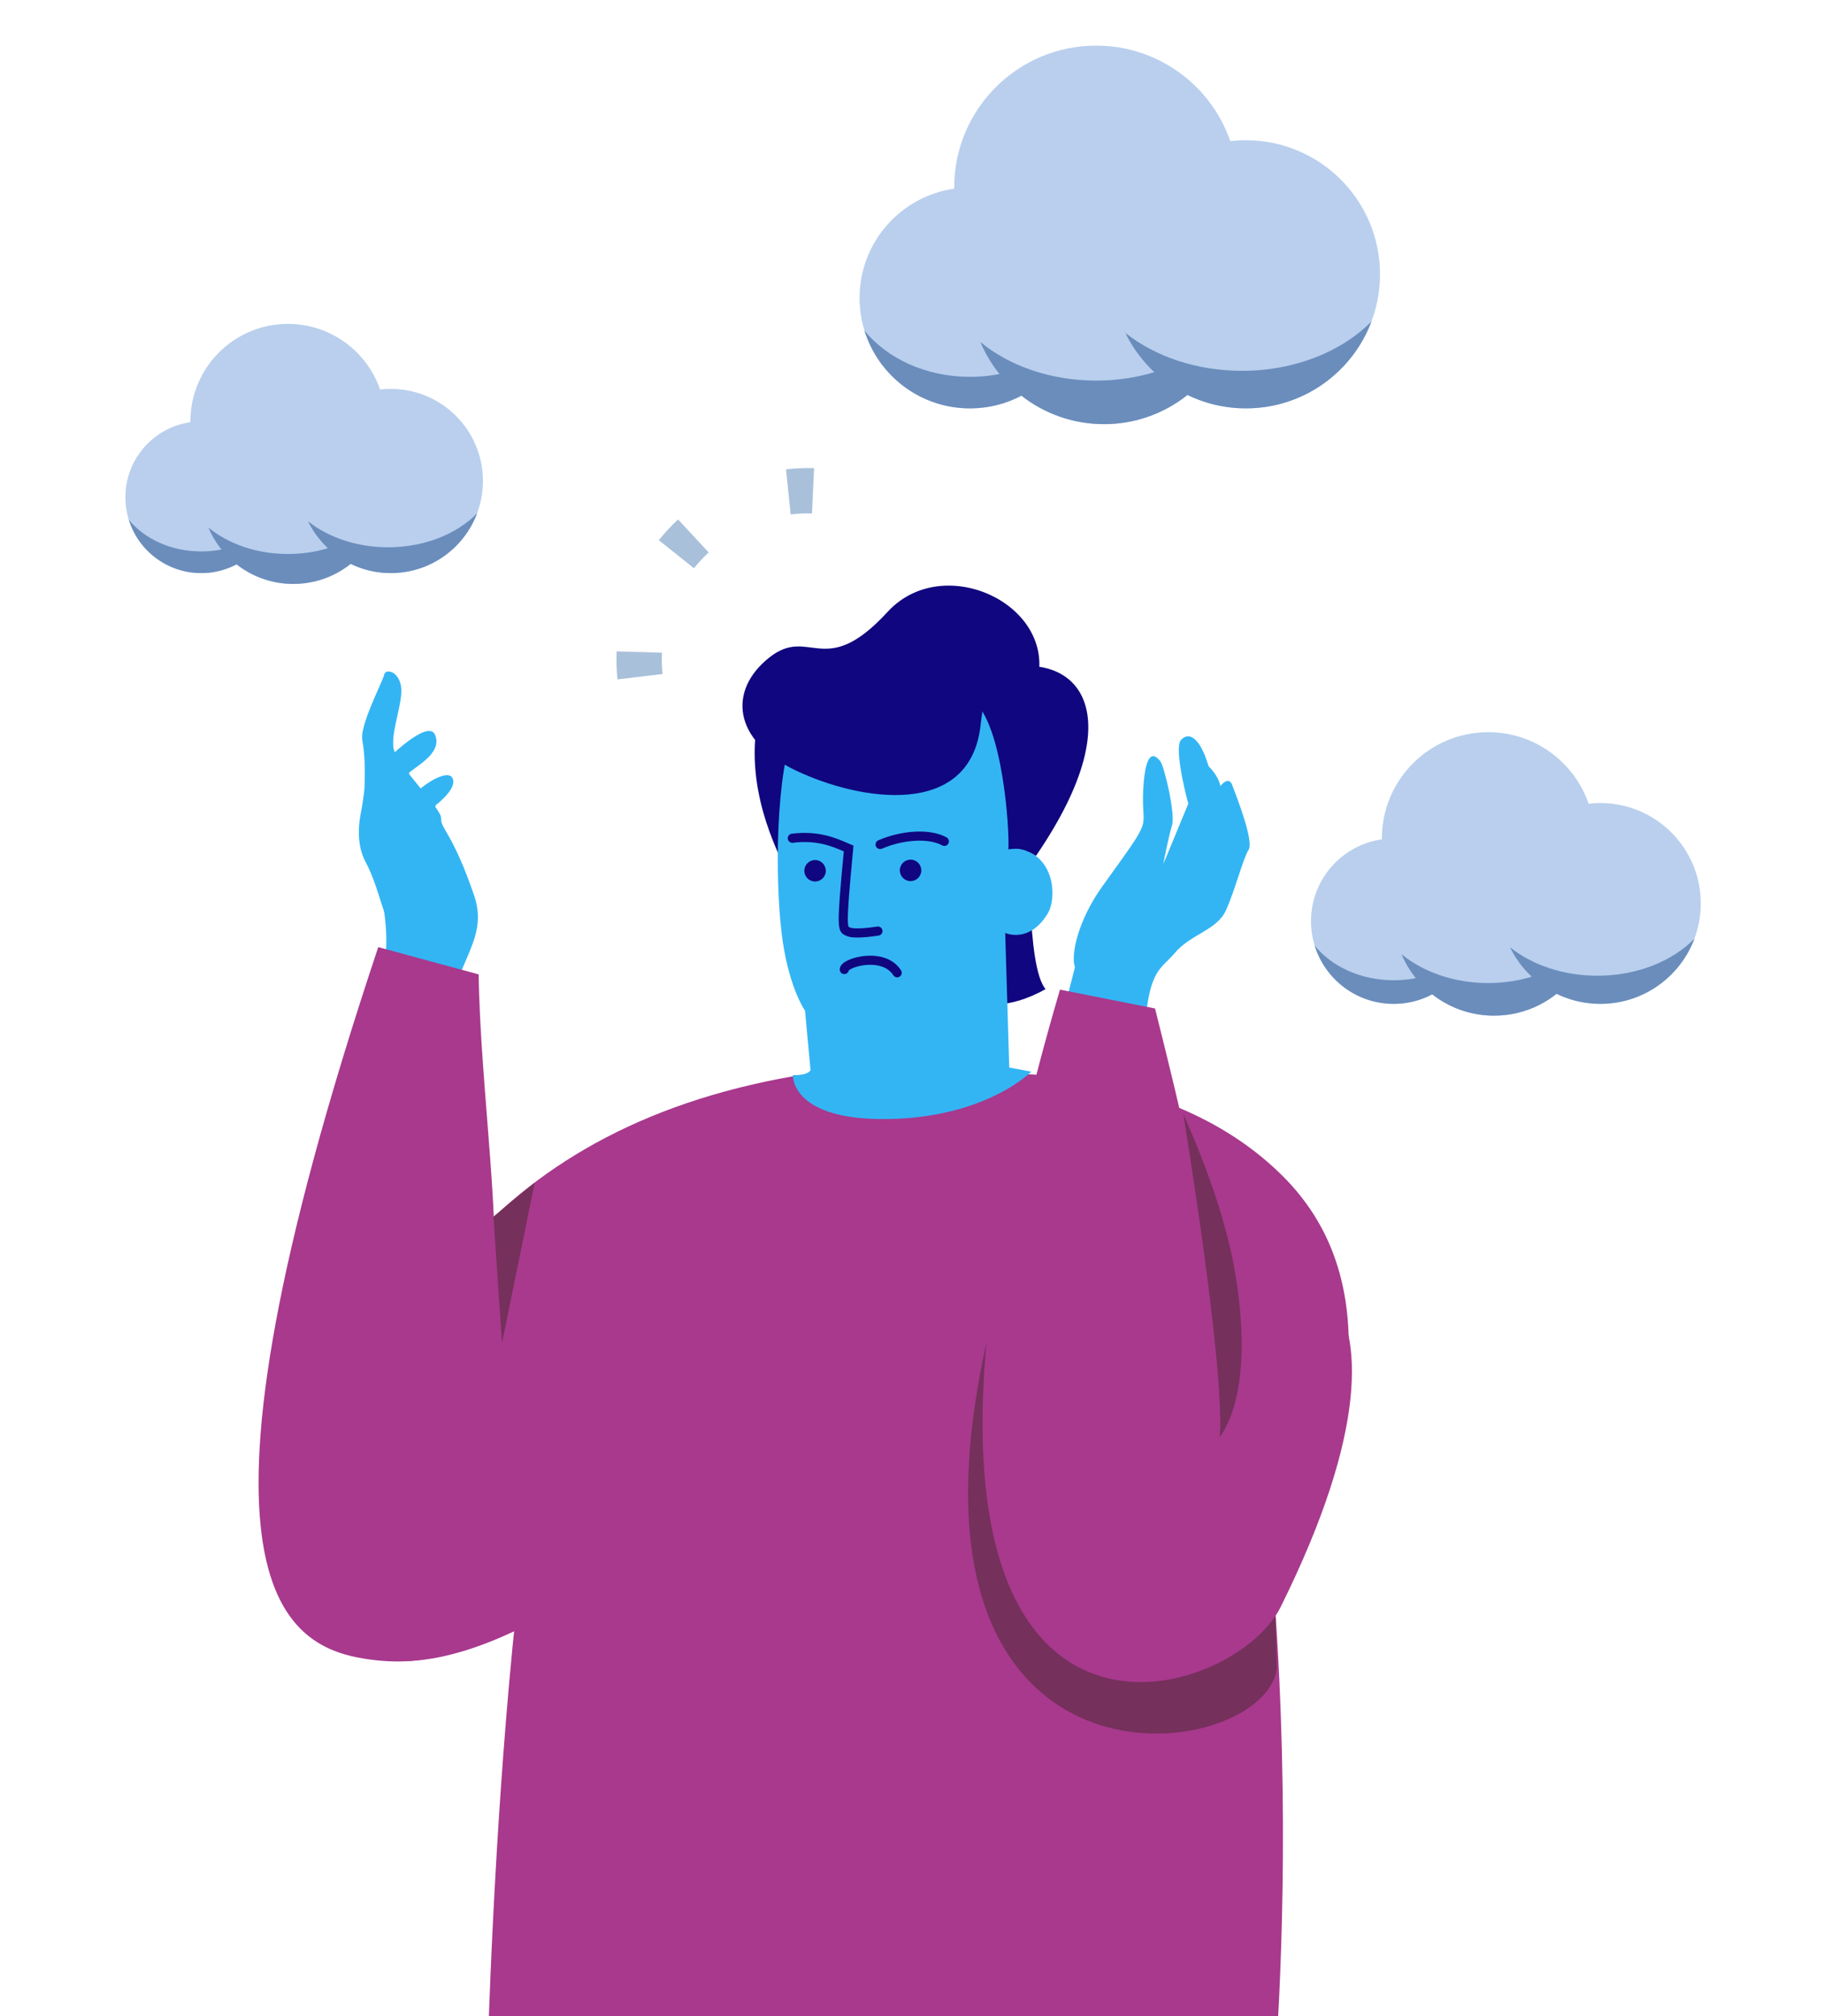 <?xml version="1.0" encoding="UTF-8"?>
<svg xmlns="http://www.w3.org/2000/svg" width="800" height="884" viewBox="0 0 800 884" fill="none">
  <rect x="0" y="0" width="800" height="884" fill="#333333" stroke="none"/>
  <g clip-path="url(#clip0_7546_19397)">
    <rect width="800" height="884" fill="white"></rect>
    <path d="M458.59 433.645C449.984 423.709 451.777 368.936 451.299 360.043L425.518 435.815C429.293 441.655 442.548 442.63 458.59 433.645Z" fill="#10067F"></path>
    <path d="M213 932.091H476.838H557C557 932.091 581 714.998 530.5 518.498C520.727 480.469 484.116 467.75 333.094 479.565C333.094 479.565 270.996 518.935 253.234 564.956C217.535 657.45 213 932.091 213 932.091Z" fill="#A8398D"></path>
    <path d="M139.219 675.928C139.219 675.928 104.957 715.232 163.478 727.116C221.999 739 307 658.5 307 658.5L452.115 617.813L501.894 630.878V697.246L573.597 675.928C594 617.813 604.822 557.581 562.5 515.5C518.051 471.305 451.814 470.676 440.639 470.676C452.83 486.556 488.484 528.464 476.293 547.813C464.103 567.162 416.559 565.877 391.161 563.84C365.764 561.803 372.232 535.851 354.962 470.676C215.091 492.346 164.691 582.034 139.219 675.928Z" fill="#A8398D"></path>
    <path d="M343.37 378.742C339.498 369.747 323.974 339.256 334.711 306.012L352.537 320.384C351.095 343.585 347.242 387.738 343.37 378.742Z" fill="#10067F"></path>
    <path d="M347.322 322.095C355.1 298.015 353.972 311.033 359.803 299.751C373.979 280.177 413.894 268.53 450.8 323.96C460.418 338.405 442.639 371.544 442.639 371.544C462.751 372.134 463.932 393.325 459.461 400.607C451.303 413.893 440.876 409.001 440.876 409.001L442.653 468.036L452.315 469.814C452.315 469.814 432.772 489.845 389.707 490.6C346.641 491.356 347.754 471.333 347.754 471.333C354.693 471.576 355.486 469.122 355.486 469.122L353.084 443.101C353.084 443.101 346.475 433.866 343.332 412.951C340.189 392.036 339.545 346.175 347.322 322.095Z" fill="#33B5F4"></path>
    <path d="M606.084 367.973C606.083 367.851 606.082 367.729 606.082 367.606C606.082 341.866 626.956 321 652.705 321C673.116 321 690.463 334.111 696.779 352.367C698.465 352.171 700.18 352.071 701.919 352.071C726.237 352.071 745.952 371.778 745.952 396.088C745.952 420.398 726.237 440.105 701.919 440.105C695.034 440.105 688.518 438.525 682.714 435.709C675.191 441.702 665.661 445.284 655.293 445.284C645.058 445.284 635.638 441.793 628.16 435.937C623.114 438.598 617.364 440.105 611.262 440.105C591.235 440.105 575 423.876 575 403.856C575 385.593 588.51 370.485 606.084 367.973Z" fill="#B9CFED"></path>
    <path d="M632.137 433.507C629.693 432.881 627.049 431.17 624.215 428.076C620.14 429.163 615.787 429.752 611.264 429.752C596.772 429.752 584.017 423.71 576.609 414.559C581.175 429.356 594.965 440.109 611.266 440.109C619.036 440.109 626.235 437.666 632.137 433.507Z" fill="#6A8DBC"></path>
    <path d="M614.695 418.332C624.157 426.111 637.685 430.981 652.707 430.981C662.547 430.981 671.747 428.891 679.583 425.262C683.727 427.711 687.192 428.567 690.088 428.249C682.032 438.614 669.444 445.283 655.296 445.283C637.031 445.283 621.364 434.166 614.695 418.332Z" fill="#6A8DBC"></path>
    <path d="M743.165 411.539C733.481 421.395 718.031 427.773 700.625 427.773C685.566 427.773 671.972 422.999 662.309 415.33C669.452 429.996 684.506 440.103 701.922 440.103C720.801 440.103 736.905 428.226 743.165 411.539Z" fill="#6A8DBC"></path>
    <path d="M207.978 392.654C215.472 414.591 194.574 424.644 197.336 456.053C184.475 461.395 150.321 456.522 161.636 441.53C172.951 426.538 170.684 397.127 162.862 379.356C155.041 361.586 159.747 352.673 159.91 344.343C160.073 336.012 160.057 331.09 158.9 324.468C157.742 317.845 167.908 298.692 168.467 295.851C169.026 293.009 174.711 294.127 175.868 300.749C177.026 307.372 171.574 320.073 172.545 327.643C173.516 335.212 193.842 354.458 193.477 358.813C193.112 363.169 198.611 365.234 207.978 392.654Z" fill="#33B5F4"></path>
    <path d="M442.501 551.5C493.511 523.983 543.946 603.452 556.624 609.439L560.001 731.5C554.404 776.303 367 800.004 442.501 551.5Z" fill="#75305B"></path>
    <path d="M185.186 365.275C185.099 369.645 189.218 371.645 185.501 381.377C210.417 410.454 184.465 422.62 175.607 412.207C166.749 401.795 167.59 391.683 160.193 377.567C152.795 363.452 161.973 341.778 166.016 336.954C170.059 332.13 187.893 315 190.843 322.202C193.792 329.405 184.839 334.561 179.423 338.718C179.626 344.586 174.381 356.064 173.24 359.809C179.375 346.501 195.242 336.897 198.153 340.687C201.064 344.477 193.901 350.842 191.193 352.92C189.606 357.58 187.063 362.114 185.186 365.275Z" fill="#33B5F4"></path>
    <path d="M471.471 424.043L459.556 470.454C501.042 577.989 451.482 647.365 451.482 647.365C451.482 647.365 445.022 671.056 471.472 695.534C538.986 758.013 567.083 685.285 564.5 642.033C533.789 616.963 568.677 645.16 554.313 626.453C537.69 617.444 491.127 523.624 501.411 474.565C501.411 424.043 508.082 426.443 515.103 417.973C522.124 409.504 533.698 407.905 537.69 399.116C541.681 390.327 545.196 376.371 547.643 372.536C550.09 368.701 542.021 348.407 540.429 344.145C539.155 340.736 536.46 343.045 535.272 344.625C535.078 343.24 533.765 339.554 530.067 335.889C526.3 323.212 521.464 320.655 518.007 324.384C515.241 327.367 518.971 344.27 521.182 352.349L510.218 378.822C510.982 374.809 512.819 365.793 514.054 361.83C515.598 356.876 510.666 335.889 508.859 333.652C507.053 331.415 502.431 326.834 501.411 346.17C500.391 365.506 507.272 355.58 483.689 388.304C472.418 403.944 469.613 419.071 471.471 424.043Z" fill="#33B5F4"></path>
    <path d="M506.597 442.132L464.904 433.867C357.325 800.62 537.554 753.059 561.673 704.541C638.5 550 551.894 535.112 533.878 573.853C527.81 529.33 519.069 491.804 506.597 442.132Z" fill="#A8398D"></path>
    <path d="M209.94 427.182L165.897 415.235C73.5 692 123.87 721.593 160.179 727.248C209.94 734.999 246.025 705.909 216.001 582.496C220.542 538.165 210.679 478.092 209.94 427.182Z" fill="#A8398D"></path>
    <path d="M519 488.5C519 488.5 537.344 599.429 535 630C546 614.5 546.865 585 541 554C535.135 523 519 488.5 519 488.5Z" fill="#75305B"></path>
    <path d="M220.185 588.76C220.185 588.76 217.222 545.109 216.428 533.419C223.533 527.337 234.5 518.503 234.5 518.503L220.185 588.76Z" fill="#75305B"></path>
    <path d="M418.505 82.722C418.504 82.559 418.503 82.396 418.503 82.232C418.503 47.862 446.376 20 480.758 20C508.012 20 531.175 37.507 539.609 61.884C541.86 61.622 544.15 61.488 546.471 61.488C578.943 61.488 605.267 87.802 605.267 120.263C605.267 152.723 578.943 179.038 546.471 179.038C537.278 179.038 528.578 176.929 520.828 173.168C510.783 181.171 498.057 185.953 484.214 185.953C470.546 185.953 457.968 181.292 447.984 173.472C441.246 177.026 433.568 179.038 425.42 179.038C398.679 179.038 377 157.367 377 130.635C377 106.25 395.039 86.076 418.505 82.722Z" fill="#B9CFED"></path>
    <path d="M453.293 170.227C450.029 169.391 446.499 167.107 442.715 162.975C437.274 164.427 431.461 165.213 425.422 165.213C406.071 165.213 389.039 157.146 379.148 144.926C385.245 164.685 403.658 179.043 425.425 179.043C435.8 179.043 445.413 175.781 453.293 170.227Z" fill="#6A8DBC"></path>
    <path d="M430.006 149.969C442.64 160.356 460.704 166.858 480.761 166.858C493.901 166.858 506.186 164.068 516.648 159.222C522.182 162.492 526.81 163.636 530.676 163.21C519.919 177.05 503.11 185.956 484.219 185.956C459.831 185.956 438.91 171.112 430.006 149.969Z" fill="#6A8DBC"></path>
    <path d="M601.543 140.895C588.612 154.054 567.983 162.572 544.741 162.572C524.634 162.572 506.481 156.197 493.578 145.956C503.116 165.54 523.218 179.035 546.472 179.035C571.681 179.035 593.184 163.176 601.543 140.895Z" fill="#6A8DBC"></path>
    <path d="M83.513 185.088C83.512 184.976 83.511 184.864 83.511 184.752C83.511 161.141 102.659 142 126.278 142C145.001 142 160.913 154.026 166.707 170.773C168.253 170.593 169.827 170.501 171.421 170.501C193.729 170.501 211.812 188.578 211.812 210.877C211.812 233.177 193.729 251.254 171.421 251.254C165.106 251.254 159.129 249.805 153.806 247.222C146.905 252.719 138.162 256.005 128.652 256.005C119.263 256.005 110.623 252.802 103.764 247.431C99.135 249.872 93.861 251.254 88.263 251.254C69.892 251.254 55 236.367 55 218.003C55 201.251 67.392 187.392 83.513 185.088Z" fill="#B9CFED"></path>
    <path d="M107.411 245.198C105.169 244.623 102.744 243.054 100.145 240.216C96.407 241.213 92.413 241.753 88.265 241.753C74.971 241.753 63.271 236.211 56.477 227.816C60.665 241.39 73.314 251.254 88.267 251.254C95.394 251.254 101.998 249.013 107.411 245.198Z" fill="#6A8DBC"></path>
    <path d="M91.412 231.285C100.092 238.421 112.501 242.888 126.28 242.888C135.306 242.888 143.745 240.971 150.933 237.642C154.734 239.888 157.913 240.674 160.57 240.382C153.18 249.889 141.632 256.007 128.655 256.007C111.901 256.007 97.529 245.81 91.412 231.285Z" fill="#6A8DBC"></path>
    <path d="M209.254 225.051C200.371 234.091 186.2 239.942 170.233 239.942C156.42 239.942 143.95 235.563 135.086 228.528C141.638 241.981 155.447 251.252 171.423 251.252C188.74 251.252 203.512 240.358 209.254 225.051Z" fill="#6A8DBC"></path>
    <path d="M356.144 225.116C353.021 225.024 349.89 225.163 346.78 225.531L344.751 205.791C348.836 205.307 352.947 205.124 357.049 205.245L356.144 225.116Z" fill="#A9C0DA"></path>
    <path d="M310.82 242.196C309.674 243.261 308.555 244.378 307.467 245.546C306.379 246.715 305.345 247.91 304.364 249.129L288.946 236.82C290.234 235.22 291.589 233.654 293.011 232.127C294.433 230.6 295.899 229.137 297.403 227.738L310.82 242.196Z" fill="#A9C0DA"></path>
    <path d="M290.332 286.149C290.19 289.273 290.279 292.4 290.598 295.503L270.814 297.849C270.395 293.773 270.278 289.666 270.465 285.563L290.332 286.149Z" fill="#A9C0DA"></path>
    <path d="M349.162 337.846C377.332 351.22 425.307 358.925 430.044 318.217C434.78 277.508 438.843 325.846 448.053 313.028C477.302 272.321 417.07 238.023 389.281 268.273C361.491 298.522 355.269 274.122 337.381 288.287C319.493 302.453 320.991 324.472 349.162 337.846Z" fill="#10067F"></path>
    <path d="M454.381 375.209C498.827 310.248 471.164 282.903 435.014 294.562C422.933 296.226 414.043 296.619 426.946 307.218C439.849 317.817 442.81 363.668 442.27 372.358C447.413 371.751 449.352 372.143 454.381 375.209Z" fill="#10067F"></path>
    <path d="M394.678 381.175C394.452 383.765 396.368 386.049 398.958 386.275C401.548 386.501 403.832 384.585 404.058 381.995C404.285 379.404 402.369 377.121 399.779 376.895C397.188 376.669 394.905 378.585 394.678 381.175Z" fill="#10067F"></path>
    <path d="M352.795 381.347C352.569 383.937 354.485 386.221 357.075 386.447C359.665 386.673 361.949 384.757 362.176 382.167C362.402 379.576 360.486 377.293 357.896 377.067C355.306 376.841 353.022 378.757 352.795 381.347Z" fill="#10067F"></path>
    <path fill-rule="evenodd" clip-rule="evenodd" d="M401.194 364.617C395.948 364.901 390.309 366.208 385.214 368.406C384.2 368.844 383.732 370.021 384.17 371.035C384.607 372.049 385.784 372.516 386.799 372.079C391.464 370.066 396.64 368.869 401.41 368.611C406.219 368.352 410.401 369.057 413.221 370.625C414.186 371.162 415.404 370.814 415.941 369.849C416.477 368.883 416.13 367.666 415.165 367.129C411.432 365.053 406.4 364.336 401.194 364.617ZM370.081 373.255C365.049 371.063 358.197 368.178 347.749 369.484C346.653 369.621 345.653 368.843 345.516 367.747C345.379 366.651 346.157 365.652 347.253 365.515C358.995 364.047 366.769 367.443 371.919 369.693C372.293 369.856 372.652 370.013 372.999 370.162L374.339 370.737L374.2 372.189C372.413 390.933 371.755 399.59 371.859 403.737C371.885 404.757 371.956 405.42 372.043 405.854C372.097 406.122 372.15 406.262 372.177 406.324C372.181 406.326 372.185 406.328 372.19 406.33C372.257 406.364 372.341 406.401 372.504 406.47L372.527 406.479C372.671 406.54 372.869 406.624 373.079 406.725C373.24 406.803 373.76 406.936 374.769 406.995C375.704 407.049 376.842 407.03 378.061 406.96C380.496 406.82 383.098 406.485 384.739 406.22C385.83 406.044 386.856 406.786 387.032 407.876C387.208 408.967 386.467 409.993 385.376 410.169C383.636 410.45 380.895 410.803 378.291 410.953C376.991 411.028 375.686 411.055 374.537 410.988C373.464 410.926 372.26 410.772 371.34 410.327C371.223 410.271 371.108 410.222 370.946 410.154L370.934 410.149C370.79 410.088 370.587 410.002 370.385 409.9C369.926 409.667 369.39 409.313 368.942 408.687C368.143 407.571 367.914 405.97 367.86 403.837C367.752 399.506 368.406 390.902 370.081 373.255Z" fill="#10067F"></path>
    <path fill-rule="evenodd" clip-rule="evenodd" d="M379.83 423.061C384.606 422.64 389.411 423.771 391.809 427.567C392.399 428.501 393.634 428.78 394.568 428.19C395.502 427.601 395.781 426.365 395.191 425.431C391.587 419.726 384.797 418.607 379.478 419.077C376.761 419.316 374.209 419.979 372.283 420.827C371.328 421.247 370.443 421.75 369.761 422.332C369.163 422.842 368.309 423.766 368.309 425.06C368.309 426.164 369.204 427.06 370.309 427.06C371.279 427.06 372.088 426.369 372.27 425.453C372.294 425.431 372.322 425.404 372.357 425.375C372.639 425.134 373.144 424.818 373.894 424.488C375.379 423.834 377.499 423.267 379.83 423.061ZM372.182 425.551C372.182 425.551 372.19 425.543 372.2 425.526C372.186 425.543 372.181 425.551 372.182 425.551Z" fill="#10067F"></path>
  </g>
  <defs>
    <clipPath id="clip0_7546_19397">
      <rect width="800" height="884" fill="white"></rect>
    </clipPath>
  </defs>
</svg>
